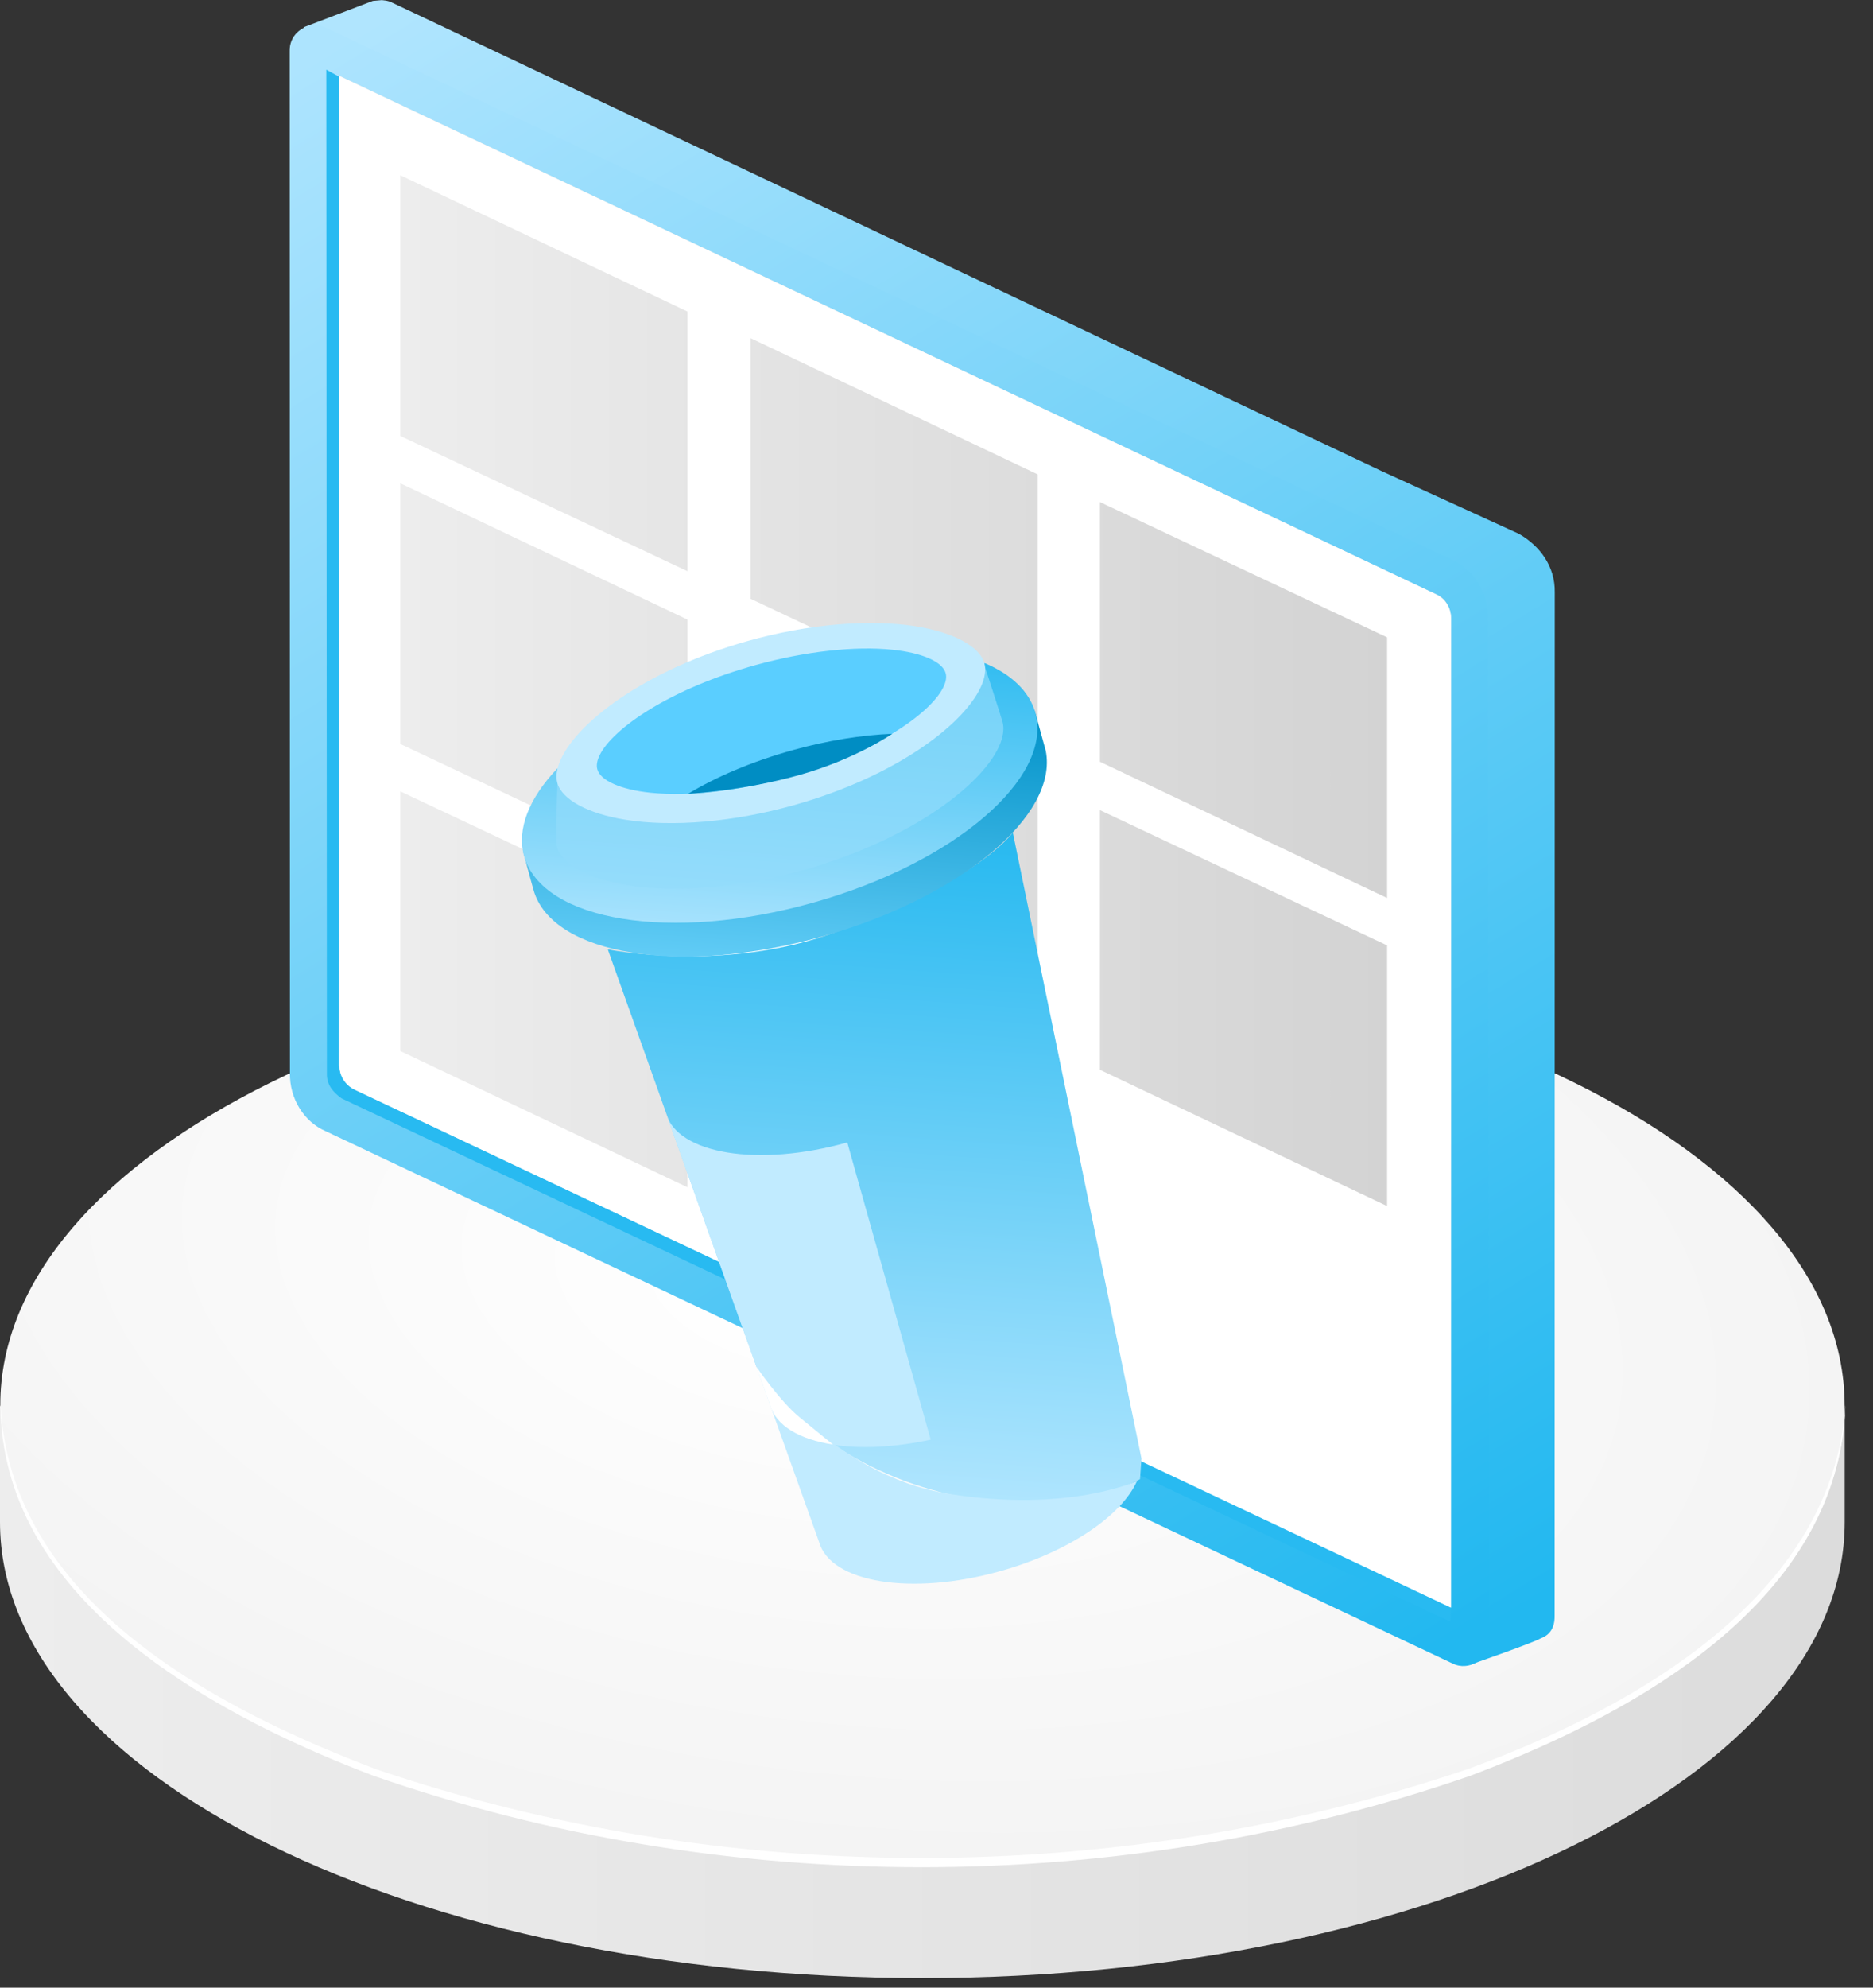 <svg width="66" height="70" viewBox="0 0 66 70" fill="none" xmlns="http://www.w3.org/2000/svg">
<rect x="0" y="0" width="66" height="70" fill="#333333" stroke="none"/>
<g clip-path="url(#clip0_6652_17659)">
<path d="M0 49.513V53.608C0 62.514 14.561 69.664 32.502 69.664C50.442 69.664 65.003 62.514 65.003 53.608V49.513H0Z" fill="url(#paint0_linear_6652_17659)"/>
<path d="M0.01 49.485C-0.012 58.371 14.552 65.561 32.49 65.561C50.464 65.561 65.013 58.371 65 49.485C64.993 40.619 50.465 33.43 32.491 33.43C14.553 33.43 0.004 40.619 0.01 49.485Z" fill="url(#paint1_radial_6652_17659)"/>
<path d="M0.023 49.496C0.035 49.725 0.054 49.951 0.081 50.173C0.099 50.33 0.121 50.485 0.147 50.638C1.183 56.808 7.865 60.262 13.268 62.313C25.571 66.485 39.424 66.465 51.726 62.301C57.152 60.313 63.636 56.769 64.854 50.796C64.939 50.374 64.999 49.942 65.03 49.496C65.015 49.956 64.968 50.402 64.894 50.836C63.844 56.956 57.198 60.499 51.812 62.538C39.458 66.821 25.537 66.839 13.183 62.546C7.81 60.51 0.926 56.821 0.104 50.686C0.082 50.522 0.065 50.357 0.052 50.19C0.034 49.962 0.024 49.731 0.023 49.496Z" fill="white"/>
<path d="M13.137 0.032L10.713 0.955L12.557 38.707C12.542 39.605 13.07 40.332 13.819 40.761L51.928 58.585C51.928 58.585 54.058 57.843 54.293 57.698C54.623 57.577 54.785 57.315 54.781 56.913L54.786 20.855C54.801 19.957 54.273 19.23 53.525 18.801L48.693 16.594L13.823 0.096C13.692 0.014 13.444 0.005 13.444 0.005L13.137 0.032Z" fill="url(#paint2_linear_6652_17659)"/>
<path d="M10.208 1.81L10.216 37.793C10.202 38.685 10.704 39.502 11.47 39.835L51.181 58.583C51.759 58.871 52.459 58.441 52.465 57.795L52.42 21.754C52.434 20.861 51.969 20.103 51.166 19.712L11.456 0.963C11.456 0.963 11.231 0.86 11.079 0.873C10.621 0.913 10.191 1.258 10.208 1.81Z" fill="url(#paint3_linear_6652_17659)"/>
<path d="M11.519 37.846C11.523 38.226 11.749 38.47 12.03 38.679L51.112 57.117L51.129 56.647L12.53 38.372C12.193 38.197 11.988 37.864 11.929 37.518L11.96 2.706L11.499 2.454L11.519 37.846Z" fill="#28BAF1"/>
<path d="M11.978 37.533C11.947 37.862 12.154 38.2 12.496 38.377L51.119 56.589L51.132 21.779C51.128 21.394 50.921 21.057 50.614 20.935L11.957 2.668L11.978 37.533Z" fill="url(#paint4_linear_6652_17659)"/>
<path d="M50.601 20.929L11.961 2.68V37.535C11.961 37.891 12.169 38.219 12.49 38.371L51.13 56.62V21.764C51.13 21.409 50.923 21.081 50.601 20.929Z" fill="white"/>
<path d="M14.105 15.352L24.224 20.116V10.971L14.105 6.172V15.352ZM26.45 21.089L36.568 25.853V16.708L26.45 11.91V21.089ZM14.105 26.201L24.224 30.965V21.82L14.105 17.021V26.201ZM38.759 26.827L48.877 31.625V22.445L38.759 17.682V26.827ZM26.45 31.904L36.568 36.702V27.522L26.45 22.759V31.904ZM14.105 37.015L24.224 41.813V32.634L14.105 27.87V37.015ZM38.759 37.676L48.877 42.474V33.294L38.759 28.531V37.676ZM26.45 42.752L36.568 47.551V38.371L26.45 33.607V42.752Z" fill="url(#paint5_linear_6652_17659)"/>
<path d="M29.466 32.821C25.466 34.286 21.417 33.433 21.417 33.433L26.659 48.139C28.635 51.254 32.45 52.752 35.461 52.917C38.448 53.081 40.171 52.093 40.171 52.093L40.223 51.365L35.689 29.317C35.689 29.317 34.505 31.028 29.466 32.821Z" fill="url(#paint6_linear_6652_17659)"/>
<path d="M29.358 50.881C30.325 51.03 31.523 50.978 32.796 50.701L29.856 40.235C26.733 41.112 23.871 40.65 23.465 39.203L26.657 48.143C26.657 48.143 27.238 49.117 28.098 49.853C28.958 50.589 29.358 50.881 29.358 50.881Z" fill="#C1EBFF"/>
<path d="M40.066 52.155C39.534 53.371 37.668 54.652 35.251 55.331C32.127 56.208 29.265 55.746 28.859 54.299C28.859 54.299 27.912 51.652 26.656 48.137C26.656 48.137 29.244 51.942 33.451 52.613C37.659 53.284 40.066 52.155 40.066 52.155Z" fill="#C1EBFF"/>
<path d="M29.355 50.875C28.176 50.693 27.341 50.212 27.135 49.479L26.654 48.137C26.654 48.137 27.482 49.342 28.16 49.902C28.838 50.463 29.355 50.875 29.355 50.875Z" fill="white"/>
<path d="M18.435 29.99C18.435 29.99 18.707 31.026 18.8 31.34C19.443 33.639 24.003 34.383 28.974 32.98C33.837 31.616 37.302 28.716 36.85 26.44C36.834 26.381 36.453 25.002 36.453 25.002L18.435 29.99Z" fill="url(#paint7_linear_6652_17659)"/>
<path d="M19.628 27.074C18.649 28.109 18.204 29.192 18.465 30.145C19.118 32.45 23.672 33.19 28.646 31.791C33.619 30.401 37.124 27.396 36.481 25.092C36.266 24.341 35.631 23.748 34.704 23.355L19.628 27.074Z" fill="url(#paint8_linear_6652_17659)"/>
<path d="M19.644 27.582C19.644 27.582 19.562 29.611 19.627 29.83C19.799 30.44 20.753 30.954 22.13 31.176C23.85 31.459 26.113 31.262 28.317 30.641C32.161 29.556 34.72 27.568 35.257 26.16C35.357 25.881 35.384 25.633 35.327 25.424C35.264 25.187 34.603 23.168 34.603 23.168L19.644 27.582Z" fill="url(#paint9_linear_6652_17659)"/>
<path d="M34.618 24.06C34.105 25.412 31.658 27.321 27.974 28.355C25.858 28.949 23.694 29.137 22.037 28.869C20.723 28.657 19.804 28.162 19.64 27.576C19.583 27.374 19.606 27.137 19.708 26.87C20.221 25.518 22.668 23.608 26.351 22.574C28.468 21.98 30.632 21.793 32.288 22.06C33.603 22.273 34.521 22.768 34.685 23.353C34.742 23.555 34.719 23.793 34.618 24.06Z" fill="#C1EBFF"/>
<path d="M33.242 24.201C32.777 25.155 30.733 26.555 27.728 27.383C26.001 27.859 24.252 28.055 22.928 27.919C21.878 27.81 21.158 27.494 21.048 27.092C21.01 26.954 21.037 26.788 21.129 26.599C21.594 25.645 23.638 24.246 26.643 23.417C28.37 22.941 30.12 22.746 31.443 22.882C32.493 22.99 33.214 23.306 33.323 23.708C33.361 23.847 33.334 24.012 33.242 24.201Z" fill="#5ACEFF"/>
<path d="M27.961 26.411C26.456 26.826 25.193 27.384 24.248 27.956C24.248 27.956 26.109 27.865 28.128 27.305C30.148 26.745 31.44 25.842 31.44 25.842C30.37 25.885 29.16 26.079 27.961 26.411Z" fill="#008DC3"/>
</g>
<defs>
<linearGradient id="paint0_linear_6652_17659" x1="0" y1="59.589" x2="65.003" y2="59.589" gradientUnits="userSpaceOnUse">
<stop stop-color="#EDEDED"/>
<stop offset="1" stop-color="#DCDCDC"/>
</linearGradient>
<radialGradient id="paint1_radial_6652_17659" cx="0" cy="0" r="1" gradientUnits="userSpaceOnUse" gradientTransform="translate(28.501 45.233) rotate(8.476) scale(37.164 19.653)">
<stop stop-color="white"/>
<stop offset="0.02" stop-color="white"/>
<stop offset="1" stop-color="#F4F4F4"/>
</radialGradient>
<linearGradient id="paint2_linear_6652_17659" x1="15.106" y1="-0.449" x2="51.157" y2="58.25" gradientUnits="userSpaceOnUse">
<stop stop-color="#B0E5FE"/>
<stop offset="1" stop-color="#22B8F0"/>
</linearGradient>
<linearGradient id="paint3_linear_6652_17659" x1="13.388" y1="0.58" x2="49.212" y2="58.909" gradientUnits="userSpaceOnUse">
<stop stop-color="#ADE4FE"/>
<stop offset="1" stop-color="#22B8F0"/>
</linearGradient>
<linearGradient id="paint4_linear_6652_17659" x1="14.255" y1="1.488" x2="48.82" y2="57.768" gradientUnits="userSpaceOnUse">
<stop stop-color="#EDEDED"/>
<stop offset="1" stop-color="#DCDCDC"/>
</linearGradient>
<linearGradient id="paint5_linear_6652_17659" x1="14.105" y1="26.862" x2="48.877" y2="26.862" gradientUnits="userSpaceOnUse">
<stop stop-color="#EDEDED"/>
<stop offset="1" stop-color="#D3D3D3"/>
</linearGradient>
<linearGradient id="paint6_linear_6652_17659" x1="30.103" y1="52.538" x2="31.765" y2="29.04" gradientUnits="userSpaceOnUse">
<stop stop-color="#AFE5FE"/>
<stop offset="1" stop-color="#27B9F0"/>
</linearGradient>
<linearGradient id="paint7_linear_6652_17659" x1="27.271" y1="33.943" x2="27.946" y2="24.401" gradientUnits="userSpaceOnUse">
<stop stop-color="#61CCF6"/>
<stop offset="1" stop-color="#0091C7"/>
</linearGradient>
<linearGradient id="paint8_linear_6652_17659" x1="27.11" y1="32.766" x2="27.81" y2="22.867" gradientUnits="userSpaceOnUse">
<stop stop-color="#A6E2FD"/>
<stop offset="1" stop-color="#33BDF1"/>
</linearGradient>
<linearGradient id="paint9_linear_6652_17659" x1="27.149" y1="31.567" x2="27.777" y2="22.685" gradientUnits="userSpaceOnUse">
<stop stop-color="#94DCFB"/>
<stop offset="1" stop-color="#73D2F8"/>
</linearGradient>
<clipPath id="clip0_6652_17659">
<rect width="66" height="70" fill="white"/>
</clipPath>
</defs>
</svg>
